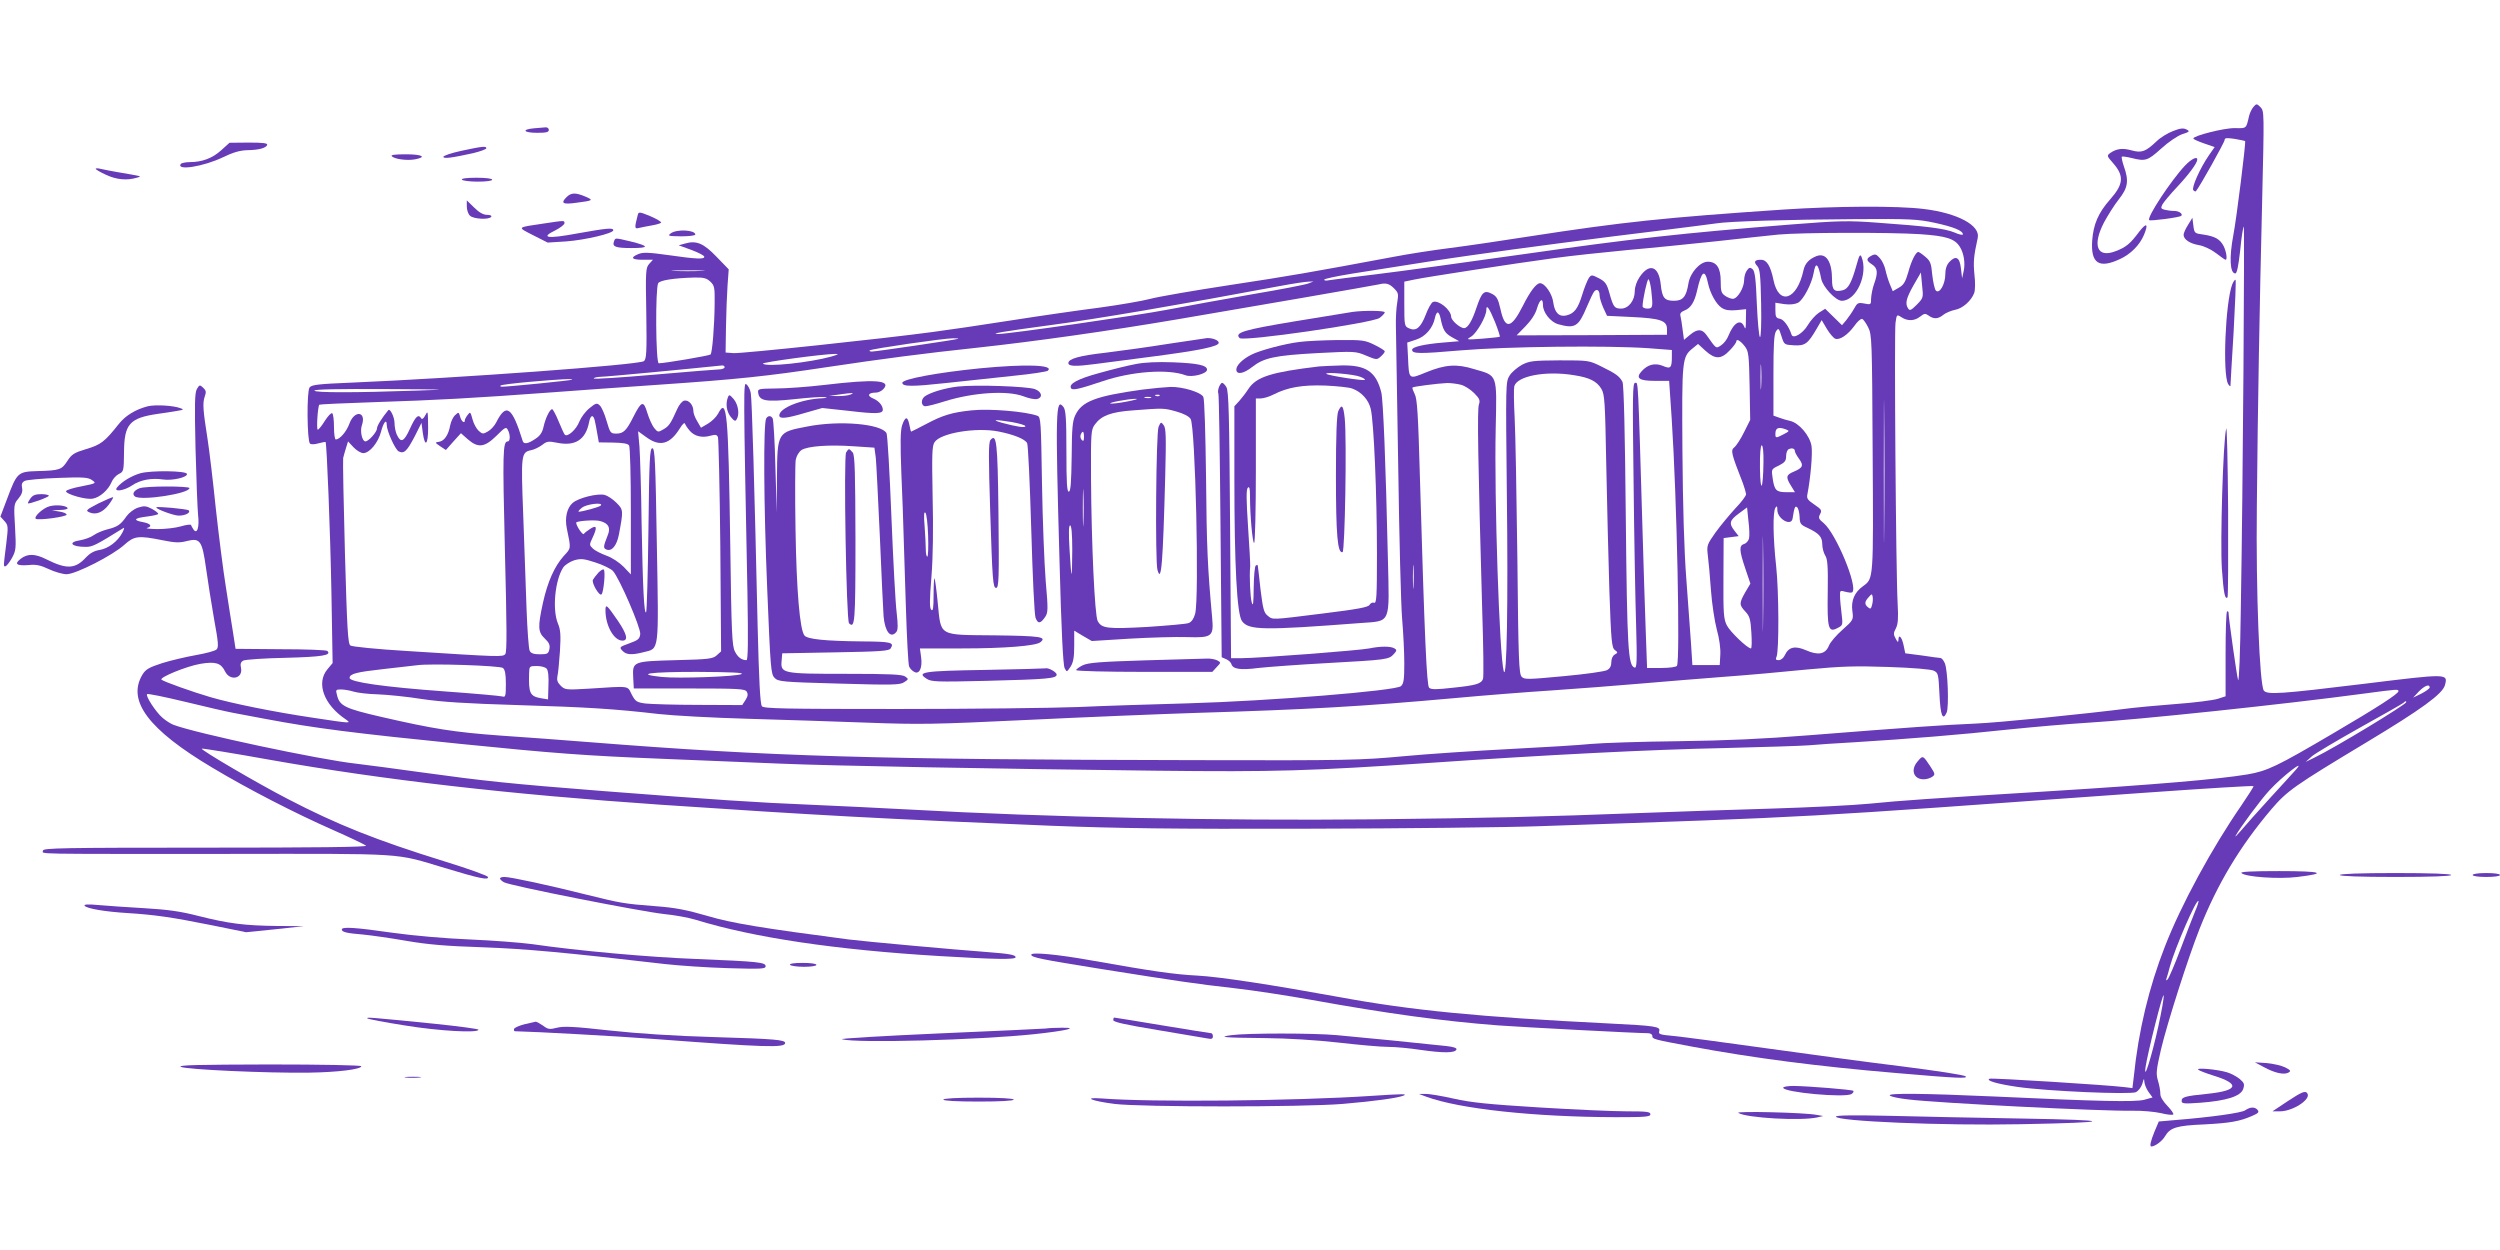 <?xml version="1.0" standalone="no"?>
<!DOCTYPE svg PUBLIC "-//W3C//DTD SVG 20010904//EN"
 "http://www.w3.org/TR/2001/REC-SVG-20010904/DTD/svg10.dtd">
<svg version="1.0" xmlns="http://www.w3.org/2000/svg"
 width="1280pt" height="640pt" viewBox="0 0 1280 640"
 preserveAspectRatio="xMidYMid meet">
<g transform="translate(0,640) scale(0.1,-0.1)"
fill="#673ab7" stroke="none">
<path d="M11538 5853 c-9 -10 -19 -31 -23 -48 -15 -65 -12 -62 -73 -61 -54 1
-212 -39 -212 -53 0 -4 25 -15 54 -25 l55 -19 -30 -43 c-46 -67 -90 -167 -79
-178 5 -5 11 -8 13 -5 18 20 147 251 147 262 0 11 10 12 51 6 28 -5 53 -10 54
-11 5 -5 -44 -397 -60 -480 -22 -117 -18 -198 10 -198 8 0 16 38 25 120 6 66
15 120 18 120 5 0 -4 -1326 -15 -1955 -3 -225 -9 -380 -14 -367 -6 17 -49 320
-49 347 0 3 -3 5 -7 5 -5 0 -8 -98 -8 -217 l0 -218 -40 -13 c-22 -7 -121 -20
-220 -27 -99 -8 -198 -17 -220 -20 -252 -32 -682 -75 -805 -80 -162 -7 -321
-18 -854 -60 -226 -18 -419 -27 -665 -30 -190 -2 -391 -9 -446 -14 -55 -6
-242 -17 -415 -26 -173 -9 -418 -25 -545 -37 -216 -20 -281 -22 -1060 -20
-1655 3 -2180 19 -3105 92 -135 11 -342 26 -460 34 -233 17 -341 34 -610 96
-186 43 -212 56 -225 113 -7 25 -5 27 21 27 16 0 45 -5 64 -11 19 -6 76 -13
125 -14 50 -2 151 -12 225 -24 101 -15 226 -23 490 -31 360 -11 491 -19 725
-46 72 -8 274 -19 450 -24 177 -5 453 -14 615 -20 270 -10 339 -9 820 14 289
14 678 30 865 36 568 17 848 33 1315 75 151 14 379 32 505 40 127 9 331 24
455 35 124 11 317 26 430 35 113 8 302 25 420 37 182 17 248 19 422 13 122 -4
216 -12 229 -19 23 -11 24 -18 29 -120 5 -110 17 -139 37 -94 12 28 6 213 -9
251 -6 15 -16 27 -22 28 -6 0 -49 6 -96 13 l-85 11 -9 43 c-9 42 -26 58 -26
25 -1 -14 -4 -12 -14 7 -12 21 -12 29 1 53 11 22 13 51 9 125 -9 155 -18 1391
-11 1439 6 44 7 44 30 29 32 -21 67 -20 96 3 22 17 27 17 44 5 26 -19 48 -18
76 5 13 10 40 21 60 25 38 7 82 46 97 86 5 14 6 56 1 95 -6 63 -4 92 17 187
14 64 -103 127 -276 148 -137 17 -448 15 -720 -3 -607 -41 -818 -63 -1297
-137 -139 -22 -323 -49 -410 -60 -87 -11 -216 -31 -288 -45 -423 -79 -531 -98
-835 -144 -184 -28 -369 -60 -410 -71 -41 -11 -158 -31 -260 -45 -102 -13
-304 -42 -450 -65 -146 -23 -329 -50 -406 -60 -252 -34 -977 -111 -1018 -108
l-41 3 2 130 c1 72 5 167 8 213 l6 83 -62 64 c-67 70 -104 85 -162 68 l-32 -9
66 -24 c37 -14 66 -29 65 -35 -1 -13 -38 -12 -185 9 -99 14 -130 15 -153 5
-43 -18 -34 -29 24 -29 l51 0 -19 -21 c-18 -20 -19 -36 -15 -253 3 -199 1
-234 -12 -245 -24 -19 -953 -87 -1496 -110 -172 -7 -206 -11 -216 -25 -15 -19
-13 -272 2 -287 5 -5 23 -5 43 1 18 5 35 8 37 7 6 -7 24 -452 30 -777 l6 -355
-26 -31 c-60 -71 -19 -182 93 -257 31 -22 31 -22 -173 9 -189 28 -409 72 -521
105 -89 26 -238 79 -249 89 -13 11 125 68 198 81 78 13 106 5 127 -38 25 -52
93 -38 82 17 -5 21 -1 31 12 38 11 5 108 12 217 14 188 5 236 13 213 35 -4 5
-112 9 -239 9 l-231 2 -12 78 c-7 44 -24 149 -37 235 -14 86 -37 268 -52 405
-14 137 -33 296 -42 354 -24 152 -26 186 -15 219 9 24 7 32 -8 46 -17 16 -19
15 -32 -7 -11 -19 -12 -76 -7 -303 4 -154 10 -307 13 -340 8 -65 -5 -104 -24
-75 -5 8 -11 18 -12 22 -2 4 -25 1 -52 -7 -27 -8 -81 -14 -120 -14 -39 1 -63
3 -53 6 28 7 19 22 -18 29 -56 10 -50 21 15 29 33 4 60 10 60 14 0 5 -15 16
-33 26 -29 15 -39 16 -70 6 -21 -7 -46 -26 -59 -44 -30 -43 -45 -54 -97 -67
-25 -6 -57 -20 -71 -30 -15 -11 -46 -22 -69 -26 -66 -10 -47 -34 28 -34 34 0
49 7 194 97 5 3 2 -8 -7 -25 -23 -44 -72 -81 -117 -88 -26 -4 -49 -17 -67 -36
-56 -62 -100 -64 -204 -12 -59 30 -97 30 -132 3 -35 -27 -21 -37 42 -32 36 4
60 -1 102 -21 30 -14 71 -26 91 -26 47 0 237 97 296 151 50 45 71 48 195 23
64 -13 88 -14 125 -4 68 17 78 2 98 -140 9 -63 27 -180 41 -259 22 -120 24
-145 13 -156 -8 -8 -55 -20 -105 -29 -51 -9 -128 -27 -173 -41 -68 -22 -85
-32 -101 -58 -82 -134 30 -283 358 -478 182 -109 421 -232 616 -318 88 -39
164 -75 170 -81 7 -7 -265 -10 -822 -10 -733 0 -832 -2 -832 -15 0 -19 -84
-17 935 -17 943 1 860 6 1122 -72 178 -54 227 -64 221 -46 -2 7 -103 43 -223
80 -351 109 -549 188 -803 320 -153 79 -445 250 -439 257 3 2 159 -23 348 -57
587 -104 1226 -177 1999 -230 798 -54 1148 -73 2005 -108 341 -13 613 -17
1315 -15 487 1 1020 7 1185 13 1460 50 1265 40 3080 170 339 24 569 38 573 35
2 -2 -26 -45 -61 -97 -152 -220 -310 -511 -393 -725 -81 -207 -135 -430 -159
-666 l-7 -58 -41 5 c-77 10 -677 48 -690 43 -23 -9 39 -27 143 -42 151 -22
575 -40 606 -27 13 7 27 25 33 44 7 27 9 29 10 10 1 -13 10 -37 21 -52 l21
-29 -43 -12 c-47 -12 -235 -8 -768 17 -357 16 -548 18 -534 5 5 -6 47 -15 94
-20 139 -18 995 -61 1150 -58 47 1 111 -5 143 -12 31 -8 60 -11 64 -7 4 3 -10
23 -30 44 -23 24 -37 47 -36 62 0 14 -5 44 -12 66 -11 37 -9 55 15 160 32 135
139 470 198 619 91 229 206 421 366 610 83 97 116 120 488 344 281 169 390
248 402 293 16 60 17 60 -413 7 -427 -52 -496 -57 -514 -35 -22 27 -41 509
-36 941 5 534 14 1024 27 1558 11 461 11 468 -8 488 -19 19 -21 19 -36 2z
m-1631 -594 c96 -21 143 -40 143 -59 0 -5 -20 -1 -44 10 -49 20 -141 32 -396
50 -147 11 -195 10 -435 -9 -567 -45 -825 -74 -1364 -151 -306 -43 -653 -91
-771 -105 -118 -14 -225 -28 -237 -30 -13 -3 -23 -2 -23 3 0 5 64 18 143 31
373 59 454 72 617 95 235 34 650 88 955 125 138 17 268 34 290 37 64 11 375
20 712 22 284 2 321 0 410 -19z m-76 -58 c133 -9 177 -23 203 -64 21 -33 29
-84 20 -125 l-8 -37 -6 50 c-6 58 -26 69 -59 34 -14 -15 -21 -36 -21 -63 0
-52 -31 -104 -49 -83 -6 8 -14 45 -18 81 -5 58 -10 70 -35 91 -16 14 -33 25
-36 25 -13 0 -36 -45 -52 -105 -14 -48 -23 -64 -48 -78 l-31 -18 -15 36 c-8
19 -18 52 -22 71 -4 20 -16 47 -28 61 -19 22 -25 24 -44 14 -28 -15 -28 -25 3
-45 29 -19 31 -43 10 -101 -8 -22 -14 -55 -15 -73 0 -32 -1 -33 -35 -26 -32 6
-36 3 -52 -26 -10 -18 -28 -44 -40 -59 l-22 -26 -43 42 -43 42 -32 -20 c-17
-11 -43 -40 -58 -65 -24 -41 -74 -71 -82 -48 -14 43 -41 79 -60 82 -19 3 -23
10 -23 43 l0 39 45 -7 c30 -4 55 -1 71 7 27 15 70 96 80 153 10 59 23 50 39
-32 9 -41 74 -111 105 -111 75 0 136 137 101 225 -7 16 -12 8 -25 -40 -26 -93
-43 -124 -71 -131 -44 -11 -55 1 -55 55 0 91 -30 138 -79 120 -38 -15 -59 -37
-67 -72 -33 -154 -127 -184 -154 -50 -15 72 -34 103 -64 103 -32 0 -39 -10
-19 -32 14 -15 17 -47 20 -194 2 -101 -1 -173 -6 -170 -5 3 -12 80 -16 170 -5
128 -10 168 -22 178 -12 10 -18 9 -29 -7 -8 -10 -14 -33 -14 -49 0 -39 -34
-96 -58 -96 -9 0 -28 7 -40 16 -19 13 -22 24 -22 75 0 67 -21 99 -66 99 -40 0
-90 -56 -99 -110 -11 -69 -28 -90 -74 -90 -49 0 -61 15 -68 84 -10 94 -58 111
-108 38 -15 -22 -25 -51 -25 -73 0 -48 -32 -89 -70 -89 -34 0 -40 8 -60 80
-13 47 -21 58 -53 75 -37 19 -39 19 -52 2 -7 -11 -23 -49 -34 -86 -22 -71 -40
-96 -81 -106 -37 -9 -60 14 -67 65 -5 45 -43 100 -68 100 -19 0 -51 -42 -88
-116 -60 -119 -92 -123 -115 -15 -12 52 -19 64 -44 77 -39 20 -51 9 -78 -70
-23 -70 -45 -106 -64 -106 -21 0 -66 40 -66 58 -1 36 -64 87 -93 76 -8 -3 -25
-32 -37 -65 -26 -67 -50 -87 -86 -70 -23 10 -24 14 -24 125 l0 114 48 10 c59
13 529 85 723 111 79 11 248 29 374 41 127 11 331 32 455 45 124 14 266 29
315 34 120 11 569 12 726 2z m-6239 -188 c-40 -2 -103 -2 -140 0 -37 2 -4 3
73 3 77 0 107 -2 67 -3z m5153 -63 c11 -52 42 -108 70 -126 18 -12 39 -15 75
-12 l50 5 -1 -56 c0 -44 -2 -51 -9 -33 -17 41 -53 21 -80 -46 -7 -19 -24 -41
-38 -50 -27 -18 -24 -19 -75 53 -23 32 -47 32 -85 0 l-30 -25 -7 52 c-3 29 -9
61 -11 70 -4 13 3 21 20 28 32 12 52 43 65 102 23 102 40 114 56 38z m1069
-110 c-29 -29 -36 -32 -44 -20 -17 26 -11 51 27 119 l38 66 6 -65 c7 -64 7
-65 -27 -100z m-6177 118 c21 -20 23 -30 22 -112 -1 -113 -12 -252 -21 -261
-6 -6 -235 -45 -265 -45 -16 0 -18 386 -3 410 9 15 78 26 184 29 49 1 64 -3
83 -21z m4817 -40 c10 -90 9 -98 -19 -98 -14 0 -25 5 -25 12 0 31 23 138 30
138 4 0 10 -24 14 -52z m-1754 31 c-14 -6 -142 -31 -285 -55 -143 -25 -341
-61 -440 -80 -150 -29 -810 -124 -862 -124 -53 0 24 13 262 45 230 30 674 106
1175 200 69 13 136 23 150 23 l25 1 -25 -10z m437 -25 c23 -23 24 -29 17 -72
-5 -26 -8 -81 -7 -122 1 -41 6 -367 12 -725 5 -357 14 -706 20 -775 6 -69 11
-170 11 -226 0 -84 -3 -104 -17 -117 -27 -24 -674 -76 -1088 -88 -181 -5 -436
-13 -565 -19 -129 -5 -544 -10 -921 -10 -585 0 -688 2 -698 14 -9 11 -15 131
-22 413 -16 714 -29 1157 -35 1190 -3 18 -13 38 -22 45 -16 14 -16 -13 5
-1074 4 -239 3 -338 -5 -338 -24 0 -44 14 -59 44 -15 27 -18 95 -24 541 -10
690 -17 765 -63 676 -9 -16 -31 -38 -51 -50 l-36 -21 -19 33 c-11 17 -20 41
-20 53 0 30 -23 57 -46 53 -11 -2 -27 -21 -37 -44 -33 -74 -42 -87 -70 -103
-27 -16 -29 -16 -48 7 -10 13 -26 48 -35 78 -19 64 -30 60 -71 -21 -35 -70
-51 -86 -87 -86 -30 0 -32 3 -50 64 -10 36 -26 72 -35 80 -15 14 -20 13 -53
-14 -20 -16 -43 -47 -52 -69 -15 -40 -60 -80 -74 -67 -4 4 -18 35 -32 69 -14
34 -29 62 -33 62 -12 0 -34 -45 -44 -90 -6 -28 -17 -46 -42 -62 -38 -26 -60
-29 -65 -10 -54 174 -84 196 -135 95 -9 -18 -28 -39 -43 -47 -24 -14 -28 -14
-47 3 -12 11 -26 37 -32 60 -10 38 -12 39 -25 21 -8 -10 -14 -22 -14 -27 0
-19 -18 -6 -24 18 -7 25 -8 25 -25 9 -11 -9 -22 -33 -26 -53 -9 -49 -30 -80
-57 -84 -22 -3 -22 -4 6 -23 l29 -19 38 43 39 43 35 -31 c53 -46 86 -42 147
18 44 44 50 47 58 30 13 -23 13 -59 0 -59 -26 0 -27 -56 -15 -555 10 -396 11
-523 2 -534 -13 -15 -22 -15 -505 16 -151 9 -280 22 -288 28 -13 9 -17 88 -28
475 -7 256 -11 474 -9 485 3 11 9 35 15 53 l10 32 28 -30 c15 -16 38 -30 50
-30 32 0 76 53 91 110 12 47 29 68 29 35 0 -31 43 -126 61 -136 28 -14 43 1
84 80 l33 66 7 -53 c11 -75 27 -59 27 26 -1 93 -1 91 -16 63 -8 -15 -16 -20
-20 -12 -14 22 -28 10 -57 -54 -31 -68 -47 -75 -68 -29 -6 14 -11 40 -11 58 0
30 -23 77 -32 66 -33 -40 -58 -80 -58 -94 0 -18 -43 -66 -59 -66 -17 0 -29 53
-18 83 24 71 -38 79 -64 8 -15 -41 -49 -81 -70 -81 -5 0 -9 29 -9 64 0 36 -4
67 -9 70 -5 4 -22 -14 -38 -39 -15 -25 -32 -45 -36 -45 -8 0 0 120 8 128 2 2
128 8 282 13 315 10 513 21 893 49 146 11 398 29 560 40 408 28 558 44 862 90
294 44 493 70 773 100 295 32 669 85 1023 145 337 57 1006 173 1032 179 36 9
53 4 77 -20z m1053 -37 c0 -12 9 -40 19 -63 l19 -41 126 -6 c147 -7 181 -18
181 -62 l0 -29 -385 -2 -385 -1 46 47 c29 30 51 63 59 93 14 46 30 54 30 15 0
-38 39 -87 78 -98 86 -24 104 -13 147 90 15 36 32 71 37 77 14 17 28 7 28 -20z
m-535 -137 c15 -38 26 -72 24 -74 -2 -2 -42 -6 -89 -10 -84 -6 -85 -6 -57 11
29 19 77 103 77 136 0 32 15 10 45 -63z m-280 23 c13 -63 22 -78 58 -99 l38
-21 -83 -7 c-95 -8 -158 -22 -158 -37 0 -21 38 -21 248 -3 237 20 750 26 965
11 l117 -9 0 -33 c0 -59 -6 -66 -47 -48 -40 16 -77 7 -108 -28 -32 -35 -13
-49 68 -49 l73 0 13 -192 c27 -414 44 -1239 27 -1267 -4 -6 -37 -11 -80 -11
l-73 0 -7 193 c-4 105 -11 332 -16 502 -24 808 -22 765 -38 765 -13 0 -14 -61
-8 -512 3 -282 9 -611 13 -732 5 -181 4 -218 -8 -214 -33 11 -38 93 -45 772
-4 428 -10 678 -17 691 -15 28 -33 42 -107 78 -64 32 -66 32 -215 32 -136 -1
-154 -3 -193 -23 -23 -13 -52 -37 -63 -55 -20 -32 -20 -40 -14 -602 7 -565 0
-969 -16 -911 -22 81 -49 888 -41 1242 6 283 11 269 -110 304 -90 28 -148 24
-248 -17 -88 -36 -86 -38 -91 78 l-4 75 45 15 c48 15 87 60 97 112 3 15 9 27
14 27 5 0 11 -12 14 -27z m2190 -49 c19 -37 20 -62 23 -642 4 -652 5 -644 -49
-683 -44 -31 -62 -74 -55 -127 6 -45 6 -46 -50 -96 -31 -27 -63 -64 -70 -82
-18 -44 -55 -51 -118 -23 -56 24 -88 17 -108 -26 -6 -14 -20 -25 -31 -25 -15
0 -17 4 -11 18 13 30 12 333 -2 462 -16 145 -18 278 -4 300 8 12 10 9 10 -11
0 -46 71 -86 78 -44 9 58 13 68 24 57 6 -6 11 -28 12 -49 1 -34 5 -40 41 -56
59 -28 75 -46 75 -84 0 -18 7 -44 15 -57 12 -18 15 -54 13 -188 -3 -188 3
-209 51 -183 26 13 27 15 20 72 -4 32 -8 72 -8 90 -1 30 0 31 28 23 16 -4 32
-6 35 -2 29 29 -83 299 -146 353 -27 22 -29 28 -19 47 10 19 7 24 -30 49 -34
23 -40 31 -35 53 16 83 27 207 21 246 -8 53 -64 119 -110 129 -17 4 -42 11
-57 17 l-28 10 0 207 c0 159 3 212 14 226 12 17 14 15 27 -26 14 -44 14 -44
64 -47 57 -3 71 7 117 86 l25 43 26 -44 c15 -25 34 -47 43 -51 23 -9 64 19 98
65 15 22 33 38 40 36 6 -1 20 -21 31 -43z m-4660 -59 c-14 -5 -420 -65 -441
-65 -10 0 -15 3 -11 6 8 8 379 62 427 62 19 0 31 -1 25 -3z m4029 -39 c19 -25
21 -44 24 -202 l3 -174 -31 -62 c-17 -35 -40 -70 -50 -78 -20 -16 -17 -29 44
-185 8 -22 15 -47 16 -55 0 -9 -25 -42 -56 -74 -30 -33 -76 -88 -101 -123 -43
-61 -45 -66 -39 -116 4 -29 11 -109 16 -178 5 -70 19 -161 30 -202 13 -46 20
-98 18 -129 l-3 -53 -70 0 -70 0 -7 110 c-4 61 -15 209 -24 330 -11 140 -18
378 -20 655 -3 473 -2 482 53 527 l27 22 38 -35 c50 -45 81 -44 124 2 19 19
34 40 34 46 0 16 22 3 44 -26z m-4679 -52 c-113 -31 -331 -54 -349 -36 -7 7
303 49 369 50 23 0 18 -3 -20 -14z m4762 -156 c-2 -29 -3 -6 -3 52 0 58 1 81
3 53 2 -29 2 -77 0 -105z m630 -725 c-1 -164 -2 -32 -2 292 0 325 1 459 2 298
2 -160 2 -426 0 -590z m-5937 827 c0 -5 -10 -10 -22 -11 -13 0 -164 -12 -335
-27 -172 -15 -313 -24 -313 -20 0 5 17 8 38 9 27 0 457 41 620 58 6 0 12 -3
12 -9z m4349 -41 c79 -12 117 -31 140 -70 17 -28 19 -65 25 -387 4 -196 11
-487 16 -647 9 -257 12 -291 28 -303 16 -12 16 -14 0 -23 -11 -6 -18 -22 -18
-39 0 -20 -7 -33 -22 -41 -12 -7 -112 -21 -222 -31 -182 -17 -201 -18 -215 -3
-14 14 -17 85 -22 603 -4 323 -10 648 -14 723 -4 75 -5 147 -2 161 14 53 161
81 306 57z m-5130 -23 c-4 -4 -325 -36 -359 -36 -8 0 -10 3 -7 6 4 4 71 12
149 19 161 14 223 17 217 11z m4551 -26 c20 -5 50 -25 68 -43 28 -28 31 -38
24 -58 -9 -24 -5 -279 17 -1057 6 -183 8 -339 4 -348 -9 -25 -36 -33 -152 -45
-88 -10 -114 -10 -124 0 -12 12 -23 248 -47 1076 -9 325 -14 405 -27 428 -8
16 -13 30 -11 33 5 5 131 21 178 23 19 0 51 -4 70 -9z m-5350 -30 c-311 -11
-520 -11 -520 0 0 7 125 9 358 8 331 -2 343 -2 162 -8z m915 -152 c3 -13 9
-43 13 -68 l8 -45 73 -1 c51 -1 76 -5 82 -15 5 -8 9 -159 9 -337 l0 -323 -37
39 c-22 22 -59 47 -88 57 -27 10 -59 26 -69 36 -19 18 -19 20 -3 54 26 55 23
69 -10 48 -16 -10 -31 -22 -34 -27 -6 -7 -39 42 -39 58 0 9 97 16 124 8 42
-12 54 -34 37 -74 -23 -58 -23 -65 -5 -72 27 -10 52 21 63 78 23 123 23 126
-13 162 -18 18 -45 36 -60 40 -37 9 -134 -15 -164 -41 -29 -25 -41 -76 -30
-130 22 -107 23 -100 -16 -142 -47 -53 -82 -131 -106 -239 -27 -124 -26 -150
9 -183 22 -21 28 -33 24 -54 -5 -24 -10 -27 -49 -27 -31 0 -46 5 -52 18 -5 9
-12 105 -16 212 -4 107 -11 324 -17 481 -12 312 -11 323 40 334 17 3 42 16 57
27 24 19 32 20 77 11 92 -19 146 16 163 105 7 37 21 42 29 10z m488 -55 c24
-27 62 -36 104 -24 26 7 33 6 39 -7 3 -10 9 -260 12 -557 l4 -540 -22 -20
c-20 -18 -40 -21 -210 -25 -221 -6 -222 -7 -218 -89 l3 -56 284 0 c253 0 285
-2 294 -16 8 -13 6 -24 -6 -43 l-17 -26 -223 1 c-122 0 -244 4 -272 7 -46 6
-52 11 -71 47 -23 45 -3 43 -220 29 -117 -7 -122 -6 -144 16 -16 16 -20 29
-16 48 4 15 9 73 13 129 5 81 3 110 -11 142 -29 73 -14 222 28 286 9 13 34 29
55 36 35 10 49 9 110 -11 38 -12 78 -32 89 -43 33 -36 144 -293 140 -324 -3
-24 -11 -31 -56 -47 -50 -18 -52 -20 -36 -37 20 -22 47 -24 110 -8 80 20 77
-7 67 551 -7 428 -10 493 -23 493 -13 0 -16 -55 -20 -417 -3 -229 -8 -419 -12
-423 -10 -11 -17 121 -23 455 -2 173 -8 350 -11 394 l-7 78 43 -31 c69 -50
120 -36 171 46 15 24 24 32 27 22 3 -8 14 -24 25 -36z m5612 8 c18 -7 17 -9
-12 -24 -40 -21 -43 -21 -43 1 0 32 15 38 55 23z m-116 -168 c-2 -141 -16
-166 -18 -30 -1 72 3 117 9 117 6 0 10 -35 9 -87z m161 56 c0 -5 10 -23 21
-38 25 -34 20 -46 -27 -66 -39 -16 -42 -28 -14 -72 l20 -33 -44 0 c-52 0 -61
10 -70 71 -7 47 -7 47 31 65 31 16 38 24 38 49 0 17 6 33 15 36 17 7 30 2 30
-12z m-6115 -278 c-9 -8 -94 -31 -112 -31 -4 1 3 10 16 20 23 20 116 30 96 11z
m5880 -168 c-3 -12 -14 -25 -25 -28 -27 -8 -25 -34 6 -126 l26 -77 -26 -44
c-32 -56 -32 -65 0 -99 22 -23 27 -39 31 -108 3 -45 2 -81 -2 -81 -18 0 -108
86 -124 119 -16 32 -18 61 -17 241 l1 205 38 5 39 5 -21 27 c-30 38 -26 54 22
89 l42 31 7 -69 c5 -37 6 -78 3 -90z m72 -430 c-1 -109 -2 -20 -2 197 0 217 1
306 2 198 2 -109 2 -287 0 -395z m-1790 185 c-2 -29 -3 -8 -3 47 0 55 1 79 3
53 2 -26 2 -71 0 -100z m2348 -95 c-5 -20 -8 -23 -20 -13 -20 16 -19 29 3 53
15 17 17 18 20 2 2 -9 1 -28 -3 -42z m-7010 -323 c11 -9 15 -32 15 -82 0 -61
-2 -69 -17 -64 -10 3 -143 15 -296 26 -316 23 -487 48 -487 69 0 21 35 30 170
45 80 9 159 18 175 20 69 10 425 -2 440 -14z m224 -4 c8 -9 11 -41 9 -86 l-2
-71 -36 6 c-57 10 -64 26 -61 128 1 36 2 37 40 37 21 0 44 -6 50 -14z m998
-27 c-23 -13 -322 -24 -409 -15 -140 15 -64 26 180 26 176 -1 242 -4 229 -11z
m8643 -69 c0 -5 -19 -19 -42 -31 l-43 -21 29 31 c29 30 56 41 56 21z m-160
-19 c0 -13 -103 -80 -333 -215 -291 -171 -337 -193 -440 -211 -150 -25 -481
-53 -997 -85 -651 -40 -767 -48 -940 -65 -80 -8 -305 -19 -500 -25 -195 -6
-476 -15 -625 -21 -585 -22 -804 -27 -1420 -34 -769 -8 -1672 11 -2365 50
-146 8 -377 19 -515 25 -272 11 -478 25 -1060 70 -473 37 -613 52 -923 95
-136 19 -288 39 -339 45 -185 20 -823 156 -935 199 -13 5 -39 21 -56 36 -34
29 -88 112 -79 121 3 4 90 -14 194 -39 103 -25 215 -51 248 -57 33 -6 107 -20
165 -31 255 -48 453 -73 1000 -128 476 -48 634 -60 1030 -76 206 -8 481 -20
610 -25 263 -11 1068 -26 1920 -36 607 -7 791 -1 1400 40 598 41 1122 68 1510
76 201 5 394 11 430 14 36 3 144 11 240 16 273 17 535 38 785 65 127 13 311
29 410 35 252 15 993 93 1410 149 172 23 175 23 175 12z m40 -56 c0 -12 -366
-234 -472 -285 l-43 -21 32 29 c18 15 129 81 245 146 117 65 217 122 223 127
10 10 15 11 15 4z m-566 -347 c-11 -13 -72 -79 -135 -148 -63 -69 -129 -143
-147 -165 -19 -22 -30 -33 -26 -25 19 37 132 190 174 234 67 73 191 168 134
104z m-515 -724 c-11 -27 -45 -114 -75 -194 -30 -80 -60 -149 -66 -155 -8 -7
-9 -5 -5 7 3 9 11 36 17 60 26 94 135 346 146 335 2 -2 -5 -26 -17 -53z m-189
-592 c-33 -149 -75 -285 -65 -207 10 71 90 390 93 368 2 -11 -11 -83 -28 -161z"/>
<path d="M6925 4803 c-16 -3 -149 -24 -294 -48 -265 -44 -312 -58 -284 -86 19
-19 678 77 716 103 15 11 27 24 27 29 0 9 -107 10 -165 2z"/>
<path d="M5985 4640 c-99 -16 -245 -36 -325 -46 -134 -15 -190 -31 -190 -53 0
-17 38 -18 136 -5 54 7 189 25 299 39 237 31 335 51 335 70 0 13 -32 25 -60
24 -8 -1 -96 -14 -195 -29z"/>
<path d="M6652 4649 c-75 -9 -202 -43 -245 -65 -45 -23 -77 -54 -77 -76 0 -28
37 -22 81 13 60 47 115 59 331 71 195 10 199 10 253 -13 53 -22 55 -22 75 -4
11 10 20 21 20 26 0 4 -23 19 -52 33 -49 24 -60 26 -187 25 -75 -1 -164 -5
-199 -10z"/>
<path d="M5815 4536 c-39 -7 -123 -28 -187 -46 -111 -30 -158 -56 -144 -78 7
-12 42 -4 161 36 150 51 335 64 424 31 32 -13 111 7 111 28 0 23 -47 33 -174
38 -79 3 -146 0 -191 -9z"/>
<path d="M5015 4514 c-218 -22 -395 -55 -395 -74 0 -20 51 -20 225 -1 99 11
254 27 345 37 91 9 169 21 175 26 34 30 -113 35 -350 12z"/>
<path d="M6755 4524 c-245 -29 -322 -53 -363 -115 -12 -19 -33 -46 -47 -62
l-25 -27 0 -366 c0 -449 13 -698 39 -734 34 -47 109 -48 606 -10 159 12 149
-11 141 330 -11 487 -24 814 -34 852 -27 105 -77 139 -202 137 -47 -1 -98 -4
-115 -5z m209 -53 c16 -6 27 -13 24 -16 -6 -6 -189 22 -197 31 -10 11 142 -2
173 -15z m-39 -61 c46 -17 82 -57 93 -103 16 -62 32 -444 32 -741 0 -223 -2
-257 -15 -252 -8 3 -18 -2 -23 -11 -7 -12 -60 -22 -238 -44 -272 -34 -256 -33
-284 -11 -19 15 -24 36 -36 133 -7 62 -13 118 -14 122 0 5 -4 5 -10 2 -6 -3
-10 -54 -11 -113 -1 -82 -3 -100 -10 -77 -8 26 -13 139 -8 185 1 8 -4 100 -11
203 -9 139 -10 191 -1 200 8 8 11 -3 11 -44 0 -98 13 -239 21 -239 5 0 9 167
9 370 l0 370 25 0 c14 0 44 9 65 20 73 37 147 50 265 46 61 -3 124 -9 140 -16z"/>
<path d="M6852 4295 c-8 -18 -12 -121 -12 -331 0 -301 8 -399 34 -391 12 4 22
577 11 685 -7 67 -15 76 -33 37z"/>
<path d="M4220 4429 c-85 -10 -197 -18 -248 -18 -91 -1 -93 -2 -90 -23 6 -41
40 -47 183 -32 72 8 141 13 155 11 19 -3 18 -4 -8 -6 -107 -4 -222 -50 -222
-88 0 -19 35 -16 132 13 l88 25 139 -15 c134 -16 171 -15 171 6 0 22 -21 46
-50 58 -33 14 -25 30 16 30 11 0 28 8 37 18 42 46 -42 52 -303 21z m135 -49
c-11 -5 -40 -8 -65 -8 l-45 1 50 7 c72 10 83 10 60 0z"/>
<path d="M6241 4418 c-5 -13 -6 -27 -3 -33 3 -5 8 -311 11 -680 l6 -670 23
-10 c12 -5 25 -17 27 -26 8 -25 47 -31 138 -19 45 5 204 17 352 25 305 17 316
18 341 46 16 17 16 22 4 29 -19 12 -72 12 -130 0 -48 -10 -569 -50 -656 -50
l-51 0 -5 683 c-4 567 -7 686 -19 705 -7 12 -17 22 -22 22 -4 0 -11 -10 -16
-22z"/>
<path d="M4905 4421 c-70 -8 -147 -32 -172 -52 -20 -17 -16 -49 5 -49 11 0 54
11 98 25 147 46 322 57 404 26 28 -11 59 -17 70 -14 31 8 24 38 -12 51 -42 14
-301 23 -393 13z"/>
<path d="M5847 4405 c-237 -33 -308 -60 -341 -130 -15 -30 -18 -68 -19 -212
-2 -131 -5 -177 -14 -180 -10 -4 -13 42 -13 204 0 169 -3 213 -15 229 -40 52
-42 -18 -20 -798 9 -343 18 -525 26 -539 11 -21 11 -21 30 7 14 22 19 47 19
107 l0 78 45 -27 45 -26 193 12 c105 6 238 10 295 8 129 -4 137 3 128 102 -23
252 -28 359 -31 712 -3 230 -8 405 -14 416 -13 24 -105 52 -167 51 -27 -1 -93
-7 -147 -14z m90 -31 c-3 -3 -12 -4 -19 -1 -8 3 -5 6 6 6 11 1 17 -2 13 -5z
m-44 -11 c-7 -2 -21 -2 -30 0 -10 3 -4 5 12 5 17 0 24 -2 18 -5z m-123 -19
c-41 -8 -79 -12 -85 -10 -13 4 91 24 130 24 17 0 -4 -6 -45 -14z m253 -51 c36
-10 64 -24 73 -38 24 -38 45 -919 23 -998 -7 -25 -18 -41 -33 -47 -13 -5 -109
-13 -213 -20 -203 -11 -233 -8 -253 31 -15 27 -32 398 -34 731 -1 234 0 248
20 275 33 45 82 64 196 72 156 12 157 12 221 -6z m-473 -130 c0 -20 -3 -24
-11 -16 -7 7 -9 19 -6 27 10 24 17 19 17 -11z m-3 -440 c-1 -43 -3 -8 -3 77 0
85 2 120 3 78 2 -43 2 -113 0 -155z m-57 -140 c0 -69 -2 -124 -4 -122 -2 2 -6
59 -10 127 -5 83 -4 122 3 122 7 0 11 -44 11 -127z"/>
<path d="M5932 4215 c-13 -27 -18 -687 -6 -732 20 -73 28 29 40 482 5 198 4
243 -8 258 -13 18 -15 17 -26 -8z"/>
<path d="M3727 4366 c-13 -33 -7 -73 14 -100 17 -21 24 -25 30 -14 17 25 9 76
-14 104 -21 24 -24 25 -30 10z"/>
<path d="M4975 4299 c-99 -10 -149 -25 -233 -70 -41 -21 -75 -39 -77 -39 -1 0
-6 16 -9 35 -9 45 -21 44 -37 -2 -9 -28 -10 -90 -4 -248 5 -115 10 -250 11
-300 2 -49 7 -220 12 -380 5 -159 12 -298 17 -308 4 -10 16 -22 26 -27 26 -15
43 21 35 76 l-6 44 213 0 c221 0 381 13 404 32 33 27 3 32 -233 35 -294 3
-275 -8 -293 169 -6 65 -14 120 -16 123 -3 2 -5 -36 -5 -84 0 -69 -3 -86 -12
-77 -9 9 -9 48 1 169 8 103 10 247 6 412 -4 216 -3 258 10 277 30 47 212 77
326 55 81 -16 137 -39 148 -60 5 -9 14 -207 21 -441 7 -242 16 -437 22 -453
12 -32 25 -31 49 4 15 22 16 37 3 184 -7 88 -16 313 -19 500 -5 315 -6 340
-23 346 -59 22 -246 38 -337 28z m206 -60 c38 -7 69 -16 69 -21 0 -10 -44 -3
-119 17 -59 17 -39 18 50 4z m-429 -582 c2 -59 0 -107 -4 -107 -5 0 -8 17 -8
38 0 22 -3 75 -6 118 -5 56 -3 76 4 69 6 -5 12 -58 14 -118z"/>
<path d="M3923 4258 c-15 -25 -13 -440 5 -870 17 -416 19 -439 38 -459 19 -19
38 -21 330 -29 275 -8 312 -7 333 7 23 15 24 16 6 29 -15 11 -79 14 -305 14
-326 0 -334 2 -328 68 l3 37 273 5 c228 4 274 7 282 20 20 31 3 35 -148 36
-186 2 -277 11 -293 30 -24 29 -41 230 -46 546 -3 174 -2 333 1 353 4 21 16
41 30 51 32 20 139 28 268 19 l105 -7 7 -51 c3 -29 12 -212 21 -407 8 -195 17
-378 19 -406 7 -78 36 -115 65 -80 9 11 9 36 2 98 -6 45 -18 268 -27 493 -9
226 -20 418 -25 427 -26 48 -242 67 -407 34 -152 -29 -152 -28 -154 -261 l-1
-180 -7 235 c-3 130 -10 241 -14 248 -9 15 -23 15 -33 0z"/>
<path d="M5071 4147 c-10 -13 -10 -86 -1 -369 11 -349 14 -388 30 -388 14 0
16 43 12 392 -4 355 -10 402 -41 365z"/>
<path d="M4332 4083 c-13 -27 1 -860 15 -874 30 -30 33 4 33 429 -1 339 -3
431 -14 445 -7 9 -16 17 -19 17 -4 0 -10 -8 -15 -17z"/>
<path d="M5862 3019 c-229 -7 -290 -12 -318 -25 -18 -9 -34 -20 -34 -25 0 -5
153 -9 348 -9 l349 0 22 24 c23 24 23 24 3 35 -12 6 -36 10 -54 9 -18 0 -160
-5 -316 -9z"/>
<path d="M5043 2970 c-318 -5 -352 -11 -299 -45 24 -16 51 -17 304 -11 314 8
362 12 362 32 0 13 -43 37 -58 32 -4 -1 -143 -5 -309 -8z"/>
<path d="M3063 3467 c-11 -12 -23 -28 -27 -35 -9 -15 33 -87 44 -75 11 12 21
121 11 127 -4 3 -17 -5 -28 -17z"/>
<path d="M3100 3275 c0 -78 43 -155 87 -155 31 0 23 33 -23 101 -57 83 -64 89
-64 54z"/>
<path d="M9817 2500 c-36 -42 -19 -90 32 -90 15 0 35 6 44 13 16 11 15 15 -9
52 -39 59 -39 59 -67 25z"/>
<path d="M2733 5743 c-65 -6 -52 -23 17 -23 47 0 60 3 60 15 0 8 -8 14 -17 13
-10 -1 -37 -3 -60 -5z"/>
<path d="M11126 5729 c-27 -10 -66 -34 -85 -53 -56 -53 -76 -60 -127 -46 -46
13 -77 9 -109 -13 -19 -14 -18 -16 13 -51 59 -67 55 -109 -15 -188 -59 -67
-85 -126 -91 -210 -8 -117 35 -145 143 -94 54 25 100 71 122 123 24 58 14 66
-24 17 -46 -62 -68 -80 -121 -100 -95 -37 -121 29 -59 148 19 35 52 88 75 117
47 59 53 95 26 170 -8 24 -13 46 -10 49 3 2 25 -1 50 -7 71 -18 82 -14 151 48
37 34 83 65 108 74 38 12 40 15 22 24 -15 8 -32 7 -69 -8z"/>
<path d="M1133 5631 c-45 -41 -98 -61 -161 -61 -22 0 -44 -5 -47 -10 -22 -35
117 -13 217 35 51 25 87 35 123 36 61 1 97 11 103 27 3 9 -21 12 -95 12 l-98
-1 -42 -38z"/>
<path d="M2363 5628 c-51 -11 -93 -25 -93 -31 0 -11 45 -5 153 19 37 9 67 20
67 25 0 12 -20 10 -127 -13z"/>
<path d="M2006 5600 c15 -15 77 -23 118 -16 64 12 38 26 -46 26 -57 0 -79 -3
-72 -10z"/>
<path d="M11188 5553 c-71 -75 -198 -267 -184 -280 5 -6 157 14 164 22 10 10
-12 25 -36 25 -15 0 -37 3 -49 6 -19 5 -21 9 -11 28 6 11 40 52 75 89 60 64
103 122 103 140 0 18 -29 4 -62 -30z"/>
<path d="M490 5536 c0 -4 24 -18 53 -31 52 -25 108 -30 157 -15 28 8 33 6
-100 29 -31 5 -68 13 -83 16 -15 4 -27 4 -27 1z"/>
<path d="M2365 5480 c3 -5 40 -10 81 -10 43 0 74 4 74 10 0 6 -34 10 -81 10
-51 0 -78 -4 -74 -10z"/>
<path d="M2900 5390 c-31 -31 -18 -38 52 -28 86 11 88 13 44 32 -51 21 -72 20
-96 -4z"/>
<path d="M2390 5343 c0 -17 7 -39 16 -47 17 -18 99 -22 109 -6 4 6 -6 10 -21
10 -19 0 -41 12 -66 37 l-38 37 0 -31z"/>
<path d="M3266 5302 c-18 -70 -18 -75 6 -69 13 3 42 9 66 13 23 4 44 10 47 14
2 4 -22 19 -55 33 -53 22 -60 23 -64 9z"/>
<path d="M11203 5249 c-13 -20 -23 -43 -23 -51 0 -24 32 -45 78 -53 25 -4 61
-21 88 -41 24 -19 46 -34 49 -34 10 0 4 42 -10 70 -19 36 -44 50 -104 59 -45
6 -46 7 -51 46 l-5 40 -22 -36z"/>
<path d="M2780 5255 c-136 -20 -133 -17 -51 -59 l75 -38 95 6 c96 7 241 41
241 57 0 14 -32 11 -183 -16 -155 -29 -194 -23 -113 16 25 13 46 29 46 36 0
15 4 15 -110 -2z"/>
<path d="M3434 5205 c-17 -13 -12 -14 54 -15 39 0 72 4 72 9 0 24 -96 29 -126
6z"/>
<path d="M3144 5165 c-11 -28 7 -35 89 -35 93 0 92 10 -5 34 -81 19 -77 19
-84 1z"/>
<path d="M11429 4944 c-35 -93 -50 -459 -21 -510 6 -10 12 -14 12 -9 0 6 7
129 16 273 8 145 13 266 10 269 -3 3 -10 -7 -17 -23z"/>
<path d="M757 4320 c-62 -16 -114 -47 -149 -91 -72 -91 -92 -106 -166 -128
-63 -19 -75 -27 -97 -61 -29 -45 -39 -49 -154 -52 -100 -3 -104 -7 -155 -143
l-34 -90 20 -22 c20 -22 21 -27 10 -117 -7 -52 -12 -100 -12 -105 0 -23 17 -9
40 30 22 40 23 49 17 160 -7 114 -6 119 17 146 17 20 23 37 19 55 -4 19 0 29
14 36 10 5 86 12 169 15 131 5 155 3 175 -11 23 -16 22 -17 -54 -32 -43 -8
-78 -19 -79 -25 -1 -15 103 -45 137 -38 36 6 79 44 96 84 6 16 23 35 37 42 25
12 26 15 27 112 1 144 28 175 173 196 142 21 139 20 116 29 -36 14 -128 19
-167 10z"/>
<path d="M11398 4205 c-16 -66 -31 -580 -22 -717 9 -127 16 -160 29 -146 3 3
4 205 3 449 -2 244 -6 431 -10 414z"/>
<path d="M719 3977 c-45 -13 -94 -42 -119 -72 -21 -25 33 -19 75 9 42 29 101
40 160 31 49 -7 128 12 122 29 -5 16 -183 18 -238 3z"/>
<path d="M714 3900 c-30 -12 -39 -30 -23 -42 33 -23 279 15 279 43 0 11 -228
11 -256 -1z"/>
<path d="M156 3848 c-9 -12 -14 -23 -13 -25 6 -5 107 31 107 39 0 4 -18 8 -39
8 -30 0 -44 -6 -55 -22z"/>
<path d="M505 3823 c-64 -33 -68 -37 -48 -46 33 -15 69 -1 99 38 15 20 25 37
23 39 -2 2 -35 -12 -74 -31z"/>
<path d="M254 3808 c-32 -8 -82 -53 -71 -64 10 -10 158 10 158 21 0 6 -17 13
-38 16 l-38 6 43 2 c24 0 41 5 38 10 -8 13 -58 18 -92 9z"/>
<path d="M800 3802 c0 -9 90 -42 115 -42 34 0 63 15 51 27 -7 7 -166 22 -166
15z"/>
<path d="M11476 1930 c20 -20 190 -32 287 -20 159 19 126 30 -93 30 -140 0
-201 -3 -194 -10z"/>
<path d="M11980 1920 c0 -6 102 -10 285 -10 183 0 285 4 285 10 0 6 -102 10
-285 10 -183 0 -285 -4 -285 -10z"/>
<path d="M12660 1920 c0 -6 30 -10 70 -10 40 0 70 4 70 10 0 6 -30 10 -70 10
-40 0 -70 -4 -70 -10z"/>
<path d="M2560 1902 c0 -4 9 -13 20 -19 26 -17 701 -150 821 -163 52 -5 124
-18 160 -29 299 -92 717 -154 1249 -186 284 -17 390 -19 390 -6 0 12 -34 18
-140 26 -175 13 -638 55 -715 65 -442 58 -598 83 -725 121 -103 30 -164 42
-260 49 -169 13 -182 16 -360 60 -186 47 -386 90 -417 90 -13 0 -23 -3 -23 -8z"/>
<path d="M433 1763 c9 -15 106 -31 222 -38 140 -9 223 -21 428 -62 l177 -36
148 15 147 16 -135 1 c-168 2 -248 12 -403 51 -93 24 -158 33 -277 40 -85 5
-191 12 -234 16 -53 5 -77 4 -73 -3z"/>
<path d="M1750 1641 c0 -13 24 -19 110 -26 41 -4 140 -18 220 -32 110 -19 204
-27 390 -33 222 -8 429 -27 935 -86 72 -8 217 -18 323 -21 171 -5 192 -4 192
10 0 20 -37 24 -355 37 -240 9 -608 42 -840 76 -60 8 -204 19 -320 24 -123 5
-286 19 -393 34 -195 28 -262 32 -262 17z"/>
<path d="M5280 1512 c0 -14 51 -24 350 -72 403 -64 497 -78 685 -99 99 -11
281 -39 403 -61 388 -70 667 -108 952 -130 121 -9 712 -40 768 -40 12 0 22 -6
22 -14 0 -16 1 -17 205 -55 312 -58 641 -101 1045 -135 313 -27 366 -29 354
-17 -6 7 -152 29 -325 51 -173 21 -489 64 -704 94 -214 30 -425 58 -468 62
-67 6 -77 9 -72 24 8 24 -17 28 -260 40 -662 33 -1010 67 -1378 135 -352 64
-614 104 -727 110 -118 6 -229 22 -550 79 -168 30 -300 42 -300 28z"/>
<path d="M4045 1460 c3 -5 35 -10 71 -10 36 0 64 4 64 10 0 6 -30 10 -71 10
-44 0 -68 -4 -64 -10z"/>
<path d="M1881 1186 c3 -4 89 -20 190 -36 176 -29 379 -40 379 -22 0 4 -105
18 -232 31 -320 32 -344 34 -337 27z"/>
<path d="M5700 1177 c0 -10 65 -24 228 -51 125 -21 239 -40 255 -43 20 -4 27
-2 27 11 0 9 -4 16 -9 16 -5 0 -117 18 -250 40 -132 22 -243 40 -246 40 -3 0
-5 -6 -5 -13z"/>
<path d="M2686 1156 c-27 -7 -51 -17 -54 -24 -2 -7 0 -12 5 -12 101 -2 521
-25 718 -40 560 -42 665 -46 665 -20 0 16 -54 21 -360 30 -209 6 -391 18 -540
34 -179 20 -234 23 -268 14 -39 -10 -47 -8 -72 11 -16 11 -33 20 -37 20 -4 -1
-30 -7 -57 -13z"/>
<path d="M5355 1134 c-11 -1 -256 -13 -544 -25 -289 -13 -514 -26 -500 -30 74
-21 697 -4 984 26 167 18 233 34 140 33 -33 0 -69 -2 -80 -4z"/>
<path d="M6305 1100 c-74 -10 -40 -13 170 -15 118 -1 261 -10 378 -23 104 -12
218 -22 254 -22 36 0 113 -7 170 -16 114 -16 174 -16 180 3 3 7 -15 13 -49 17
-117 13 -460 47 -563 56 -120 11 -460 11 -540 0z"/>
<path d="M11590 937 c56 -31 104 -41 126 -29 15 8 13 12 -16 27 -18 9 -61 19
-94 22 l-61 4 45 -24z"/>
<path d="M925 938 c23 -14 444 -33 655 -30 147 2 270 17 270 33 0 5 -204 9
-472 9 -361 -1 -468 -3 -453 -12z"/>
<path d="M11255 923 c6 -5 42 -19 81 -31 135 -42 123 -76 -31 -92 -120 -12
-135 -17 -135 -37 0 -14 12 -15 96 -9 133 10 206 33 219 70 8 25 6 31 -18 52
-15 12 -44 28 -65 34 -51 15 -160 25 -147 13z"/>
<path d="M2077 883 c18 -2 50 -2 70 0 21 2 7 4 -32 4 -38 0 -55 -2 -38 -4z"/>
<path d="M9130 831 c0 -24 319 -53 350 -32 8 5 12 12 9 16 -7 6 -229 24 -306
25 -29 0 -53 -4 -53 -9z"/>
<path d="M11710 760 l-75 -50 39 0 c64 0 159 61 140 91 -10 17 -28 9 -104 -41z"/>
<path d="M7020 789 c-390 -26 -1128 -33 -1380 -13 -100 7 -51 -13 66 -28 135
-17 966 -17 1169 0 165 14 278 30 310 42 24 10 2 10 -165 -1z"/>
<path d="M7302 785 c171 -63 555 -104 971 -105 151 0 177 2 177 15 0 13 -20
15 -122 15 -68 0 -270 9 -449 20 -258 16 -348 25 -436 45 -62 14 -127 25 -145
24 l-33 0 37 -14z"/>
<path d="M4830 770 c0 -6 67 -10 180 -10 113 0 180 4 180 10 0 6 -67 10 -180
10 -113 0 -180 -4 -180 -10z"/>
<path d="M11495 715 c-19 -13 -174 -35 -361 -50 l-81 -7 -22 -52 c-20 -49 -26
-76 -16 -76 18 0 55 27 69 51 27 46 59 56 201 62 132 7 181 15 247 44 30 13
36 19 27 30 -14 17 -38 16 -64 -2z"/>
<path d="M8900 702 c41 -26 322 -42 405 -23 l30 7 -35 6 c-61 12 -416 20 -400
10z"/>
<path d="M9400 683 c0 -24 550 -47 945 -39 486 9 490 21 10 29 -225 4 -533 10
-682 14 -180 4 -273 3 -273 -4z"/>
</g>
</svg>
